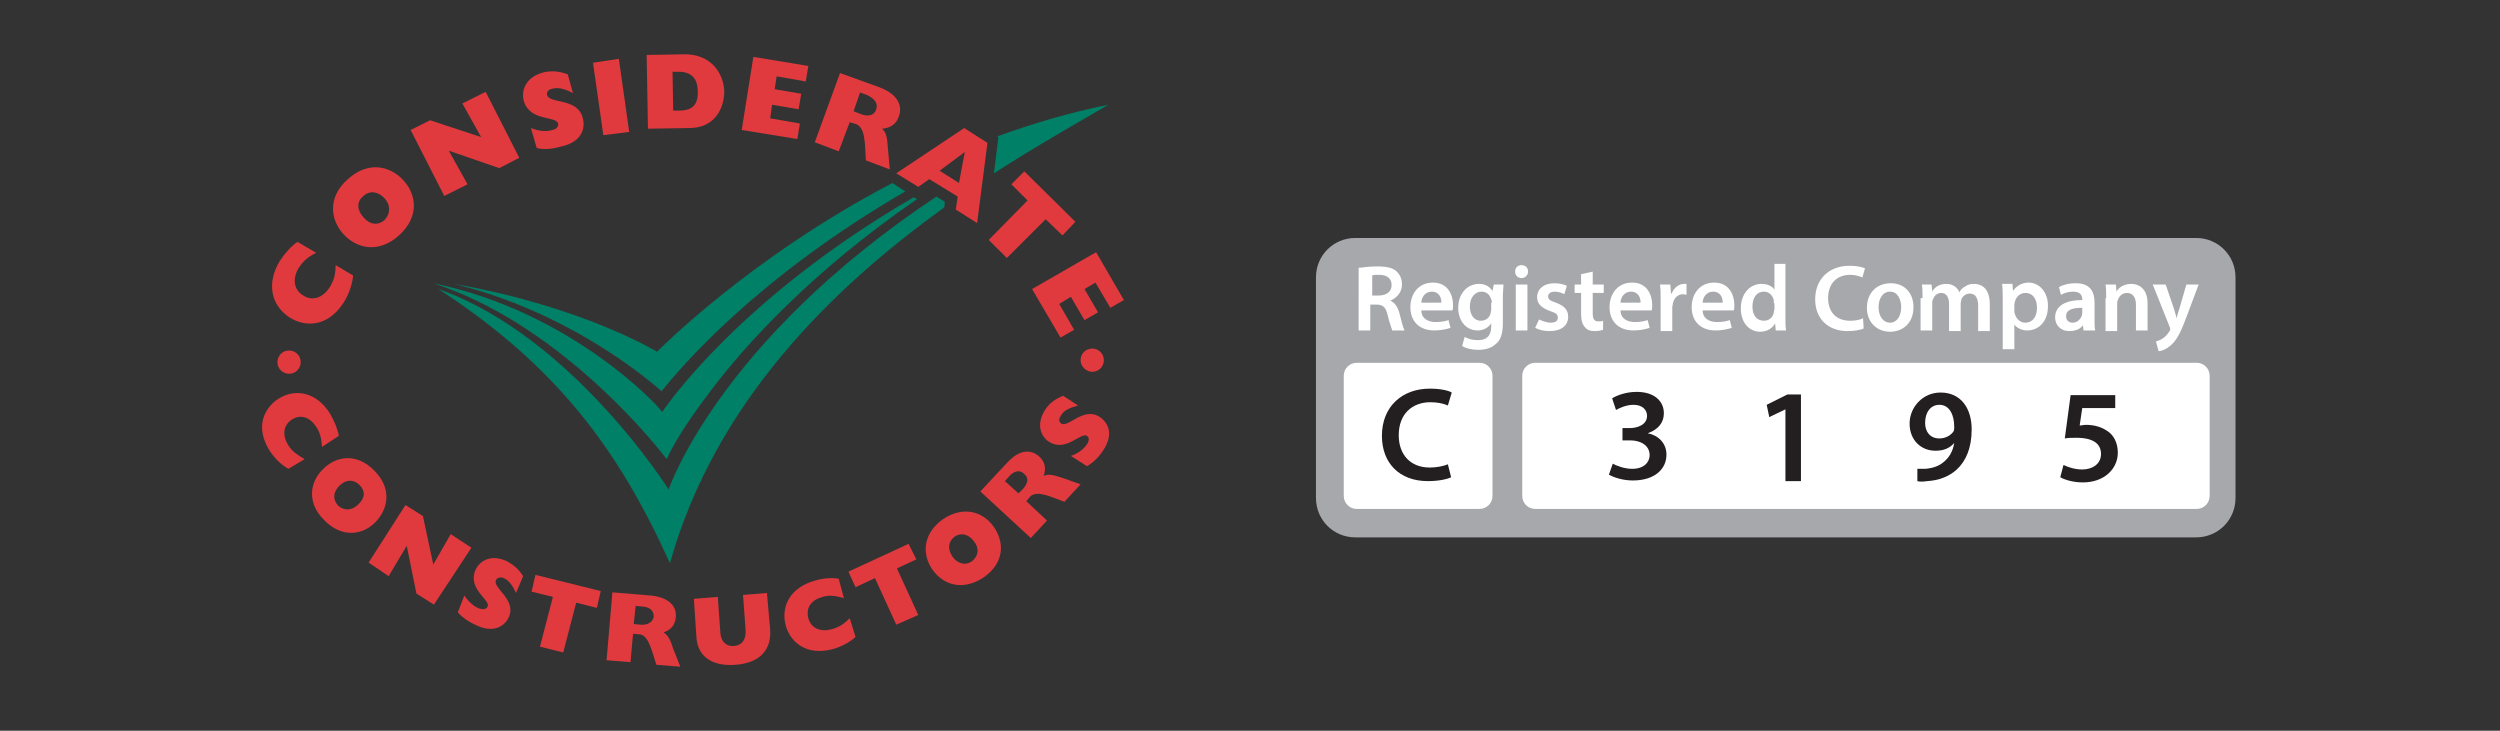 <svg xmlns="http://www.w3.org/2000/svg" xmlns:xlink="http://www.w3.org/1999/xlink" id="Layer_1" x="0px" y="0px" viewBox="0 0 386.6 113" style="enable-background:new 0 0 386.6 113;" xml:space="preserve"><rect x="0" y="0" width="386.6" height="113" fill="#333333" stroke="none"/><style type="text/css">	.st0{clip-path:url(#SVGID_00000130626174655126519550000006664054368569767566_);fill:#E03A3E;}	.st1{clip-path:url(#SVGID_00000098914917273919588930000010099567671009399705_);fill:#E03A3E;}	.st2{clip-path:url(#SVGID_00000063602234127146208410000001318489752359237034_);fill:#E03A3E;}	.st3{clip-path:url(#SVGID_00000137093176394733922320000007787421792241780107_);fill:#E03A3E;}	.st4{clip-path:url(#SVGID_00000051351817461607413790000011997388986811449233_);fill:#E03A3E;}	.st5{clip-path:url(#SVGID_00000141436194894554556160000008750676870186665109_);fill:#E03A3E;}	.st6{clip-path:url(#SVGID_00000118367055968549010510000003316849028039861948_);fill:#E03A3E;}	.st7{clip-path:url(#SVGID_00000124150037657884125190000004493469516042706081_);fill:#008066;}	.st8{clip-path:url(#SVGID_00000007391661407911701170000015212556879051628687_);fill:#008066;}	.st9{clip-path:url(#SVGID_00000100340926554141965650000011871741027183240075_);fill:#008066;}	.st10{clip-path:url(#SVGID_00000136376351244891252460000008143678799910777517_);fill:#008066;}	.st11{clip-path:url(#SVGID_00000117666626552976197370000008524071887145243051_);fill:#E03A3E;}	.st12{clip-path:url(#SVGID_00000127031945356648461060000008724981179819203250_);fill:#E03A3E;}	.st13{clip-path:url(#SVGID_00000063603280432760581450000003192967011533274545_);fill:#E03A3E;}	.st14{clip-path:url(#SVGID_00000023280429322002784780000007018140363247369633_);fill:#E03A3E;}	.st15{clip-path:url(#SVGID_00000021813167088463661530000012006227367797841555_);fill:#E03A3E;}	.st16{clip-path:url(#SVGID_00000000203000496157810120000004167639261382973613_);fill:#E03A3E;}	.st17{clip-path:url(#SVGID_00000083796645603463478130000002464950343236294556_);fill:#E03A3E;}	.st18{clip-path:url(#SVGID_00000095303476877113914800000013202344752616050821_);fill:#E03A3E;}	.st19{clip-path:url(#SVGID_00000088098625112580418730000003749610174151552932_);fill:#E03A3E;}	.st20{clip-path:url(#SVGID_00000031179259137301623050000014258122064363951532_);fill:#E03A3E;}	.st21{clip-path:url(#SVGID_00000064353712331967199070000012865215826167969213_);fill:#E03A3E;}	.st22{clip-path:url(#SVGID_00000013170563036282655990000014533876544059003309_);fill:#E03A3E;}	.st23{clip-path:url(#SVGID_00000127008306638037420920000011087769885041772477_);fill:#E03A3E;}	.st24{clip-path:url(#SVGID_00000040569342613574705760000011116485318750006956_);fill:#E03A3E;}	.st25{clip-path:url(#SVGID_00000054954294439230117100000003720874065563841716_);fill:#E03A3E;}	.st26{clip-path:url(#SVGID_00000077286902430888882450000005387638548580433035_);fill:#E03A3E;}	.st27{clip-path:url(#SVGID_00000064352474412929781930000000731348659093789618_);fill:#E03A3E;}	.st28{clip-path:url(#SVGID_00000062172278389906782310000014920115135493728433_);fill:#E03A3E;}			.st29{clip-path:url(#SVGID_00000140015673466003493880000003654310613357041071_);fill-rule:evenodd;clip-rule:evenodd;fill:#A6A8AB;}			.st30{clip-path:url(#SVGID_00000140015673466003493880000003654310613357041071_);fill-rule:evenodd;clip-rule:evenodd;fill:#FFFFFF;}	.st31{fill:#231F20;}	.st32{fill:#FFFFFF;}</style><g>	<g>		<defs>			<rect id="SVGID_1_" x="40.6" y="8.4" width="133.2" height="94.8"></rect>		</defs>		<clipPath id="SVGID_00000089534799816074119710000006203505360990196893_">			<use xlink:href="#SVGID_1_" style="overflow:visible;"></use>		</clipPath>		<path style="clip-path:url(#SVGID_00000089534799816074119710000006203505360990196893_);fill:#E03A3E;" d="M51.9,41   c0,1.5-0.3,2.4-0.9,3.4c-1.1,1.7-2.7,2.2-4.1,1.3c-1.5-0.9-1.7-2.6-0.7-4.3c0.7-1,1.4-1.7,2.7-2.3L46,37.4c-1,0.7-1.9,1.7-2.7,2.9   c-2.2,3.6-1.3,7,1.5,8.8c2.2,1.4,5.8,1.7,8.4-2.4c0.8-1.3,1.3-2.8,1.4-4.1L51.9,41z"></path>	</g>	<g>		<defs>			<rect id="SVGID_00000028306796242363806000000009446378311657960624_" x="40.6" y="8.4" width="133.2" height="94.8"></rect>		</defs>		<clipPath id="SVGID_00000067954564942836164810000009286097023663716495_">			<use xlink:href="#SVGID_00000028306796242363806000000009446378311657960624_" style="overflow:visible;"></use>		</clipPath>		<path style="clip-path:url(#SVGID_00000067954564942836164810000009286097023663716495_);fill:#E03A3E;" d="M62.4,27.9   c-2-2.2-5.4-3.1-8.6-0.2c-3.2,2.8-2.7,6.3-0.7,8.5c2.1,2.3,5.5,3,8.6,0.2C64.9,33.5,64.4,30.1,62.4,27.9 M59.5,34   c-1,0.9-2.3,0.8-3.3-0.4c-1-1.1-1.1-2.4,0-3.3c1-0.9,2.3-0.7,3.3,0.4C60.4,31.7,60.4,33,59.5,34"></path>	</g>	<g>		<defs>			<rect id="SVGID_00000005244754026933124170000012319870114865454235_" x="40.6" y="8.4" width="133.2" height="94.8"></rect>		</defs>		<clipPath id="SVGID_00000013195386367608783930000007395951893892847791_">			<use xlink:href="#SVGID_00000005244754026933124170000012319870114865454235_" style="overflow:visible;"></use>		</clipPath>		<polygon style="clip-path:url(#SVGID_00000013195386367608783930000007395951893892847791_);fill:#E03A3E;" points="68.7,30.3    72.3,28.5 69.4,23.3 77.2,26 80.3,24.4 75.1,14.2 71.5,16 74.4,21.2 66.5,18.6 63.5,20.1   "></polygon>	</g>	<g>		<defs>			<rect id="SVGID_00000074404356239817689350000008419280173844180923_" x="40.6" y="8.4" width="133.2" height="94.8"></rect>		</defs>		<clipPath id="SVGID_00000168091643433117812420000012035766613572510876_">			<use xlink:href="#SVGID_00000074404356239817689350000008419280173844180923_" style="overflow:visible;"></use>		</clipPath>		<path style="clip-path:url(#SVGID_00000168091643433117812420000012035766613572510876_);fill:#E03A3E;" d="M83,22.9   c1.3,0.3,2.6,0.1,4-0.3c2.9-0.7,3.6-2.7,3.1-4.4c-0.8-3.1-5.1-2.1-5.5-3.5c-0.1-0.5,0.2-0.9,0.9-1c0.8-0.2,1.8,0,3.1,0.7l-0.8-2.9   c-1.3-0.5-2.5-0.6-3.8-0.3c-2.9,0.8-3.4,3-3,4.4c0.9,3.2,5,2.3,5.3,3.5c0.1,0.4-0.2,0.9-0.9,1c-0.9,0.3-2,0.2-3.3-0.3L83,22.9z"></path>	</g>	<g>		<defs>			<rect id="SVGID_00000012452876336733099800000016285441247819710655_" x="40.6" y="8.4" width="133.2" height="94.8"></rect>		</defs>		<clipPath id="SVGID_00000110467676807062956070000010187338332327892098_">			<use xlink:href="#SVGID_00000012452876336733099800000016285441247819710655_" style="overflow:visible;"></use>		</clipPath>		<polygon style="clip-path:url(#SVGID_00000110467676807062956070000010187338332327892098_);fill:#E03A3E;" points="93.3,20.9    97.3,20.4 95.7,9.1 91.7,9.7   "></polygon>	</g>	<g>		<defs>			<rect id="SVGID_00000095333903121171643280000010297065393815357061_" x="40.6" y="8.4" width="133.2" height="94.8"></rect>		</defs>		<clipPath id="SVGID_00000138575551932512538650000007943770715490859905_">			<use xlink:href="#SVGID_00000095333903121171643280000010297065393815357061_" style="overflow:visible;"></use>		</clipPath>		<path style="clip-path:url(#SVGID_00000138575551932512538650000007943770715490859905_);fill:#E03A3E;" d="M105.7,8.4L100,8.5   l0.2,11.4l6.4-0.1c3.9,0,5.4-3,5.4-5.7C111.9,11.5,110.1,8.3,105.7,8.4 M105.1,17.1h-1l-0.1-6h1c2.2,0,2.9,1.4,2.9,3   C108,16.1,107.1,17.1,105.1,17.1"></path>	</g>	<g>		<defs>			<rect id="SVGID_00000030456878562752110070000015814997068964282804_" x="40.6" y="8.4" width="133.2" height="94.8"></rect>		</defs>		<clipPath id="SVGID_00000097501294213794285760000016837386434938261926_">			<use xlink:href="#SVGID_00000030456878562752110070000015814997068964282804_" style="overflow:visible;"></use>		</clipPath>		<polygon style="clip-path:url(#SVGID_00000097501294213794285760000016837386434938261926_);fill:#E03A3E;" points="114.7,20.1    123.3,21.5 123.7,19.1 119.1,18.3 119.4,16.2 123.5,16.9 123.9,14.5 119.8,13.8 120.1,11.8 124.6,12.6 125,10.2 116.5,8.8   "></polygon>	</g>	<g>		<defs>			<rect id="SVGID_00000080929062683978307380000012819283038166028184_" x="40.6" y="8.4" width="133.2" height="94.8"></rect>		</defs>		<clipPath id="SVGID_00000015323336521435196080000006875776193317882775_">			<use xlink:href="#SVGID_00000080929062683978307380000012819283038166028184_" style="overflow:visible;"></use>		</clipPath>		<path style="clip-path:url(#SVGID_00000015323336521435196080000006875776193317882775_);fill:#008066;" d="M103.1,71   c0.8-1.8,2.7-5.2,6.9-10.7c5.3-7,15.5-18.3,31.8-29.5l-0.5-0.3c-26.9,15.6-38.2,32.3-38.4,32.5l-0.5,0.7l-0.6-0.7   c-0.1-0.2-13.4-14.8-34.8-19.2C85.5,49.8,99.8,66.7,103.1,71"></path>	</g>	<g>		<defs>			<rect id="SVGID_00000137825264138504058730000013289416046703143611_" x="40.6" y="8.4" width="133.2" height="94.8"></rect>		</defs>		<clipPath id="SVGID_00000044145126440551293490000017385199408059207614_">			<use xlink:href="#SVGID_00000137825264138504058730000013289416046703143611_" style="overflow:visible;"></use>		</clipPath>		<path style="clip-path:url(#SVGID_00000044145126440551293490000017385199408059207614_);fill:#008066;" d="M103.4,75.7   c0,0-14.9-23.7-35.6-31c18.3,11.9,27.9,24.9,35.8,42.4c7-25,25.3-42.7,42.4-55c0.1-0.4,0.1-0.8,0.1-0.9c-0.1-0.1-0.7-0.4-1.3-0.8   C111,52.9,103.4,75.7,103.4,75.7"></path>	</g>	<g>		<defs>			<rect id="SVGID_00000042717591976657226240000011484744560377727677_" x="40.6" y="8.4" width="133.2" height="94.8"></rect>		</defs>		<clipPath id="SVGID_00000083793415869311643160000003316647902639237272_">			<use xlink:href="#SVGID_00000042717591976657226240000011484744560377727677_" style="overflow:visible;"></use>		</clipPath>		<path style="clip-path:url(#SVGID_00000083793415869311643160000003316647902639237272_);fill:#008066;" d="M140,29.6l-2-1.3   c-22.2,11.6-36.4,26.1-36.4,26.1s-11.4-7-31.4-10.5C87,48,98.9,57.5,102.3,60.5C105.2,56.9,116.9,43,140,29.6"></path>	</g>	<g>		<defs>			<rect id="SVGID_00000164515219835374178230000005466121718857109634_" x="40.6" y="8.4" width="133.2" height="94.8"></rect>		</defs>		<clipPath id="SVGID_00000135661837298753419610000010112523690172352171_">			<use xlink:href="#SVGID_00000164515219835374178230000005466121718857109634_" style="overflow:visible;"></use>		</clipPath>		<path style="clip-path:url(#SVGID_00000135661837298753419610000010112523690172352171_);fill:#008066;" d="M171.4,16.2   c-6,1.2-11.7,2.9-17.2,4.9l0.2,0.1l-0.7,5.6C160.4,22.5,166.6,19,171.4,16.2"></path>	</g>	<g>		<defs>			<rect id="SVGID_00000013912544358413586060000008699012553821358234_" x="40.6" y="8.4" width="133.2" height="94.8"></rect>		</defs>		<clipPath id="SVGID_00000031170206320344776360000004234679176521961150_">			<use xlink:href="#SVGID_00000013912544358413586060000008699012553821358234_" style="overflow:visible;"></use>		</clipPath>		<path style="clip-path:url(#SVGID_00000031170206320344776360000004234679176521961150_);fill:#E03A3E;" d="M149.1,19.8l-10.5,7   l3.4,2.1l1.7-1.2l4.4,2.7l-0.3,2l3.3,2.1l1.6-12.4L149.1,19.8z M148.3,28.3l-3-1.9l3.9-2.9L148.3,28.3z"></path>	</g>	<g>		<defs>			<rect id="SVGID_00000062895088435692923530000002675927487816343187_" x="40.6" y="8.4" width="133.2" height="94.8"></rect>		</defs>		<clipPath id="SVGID_00000111180724723515474510000006907188020524945853_">			<use xlink:href="#SVGID_00000062895088435692923530000002675927487816343187_" style="overflow:visible;"></use>		</clipPath>		<polygon style="clip-path:url(#SVGID_00000111180724723515474510000006907188020524945853_);fill:#E03A3E;" points="158.9,31    152.9,37.1 155.7,39.9 161.7,33.9 164.3,36.4 166.3,34.3 158.4,26.5 156.4,28.5   "></polygon>	</g>	<g>		<defs>			<rect id="SVGID_00000050644626961491037370000002978908703111754651_" x="40.6" y="8.4" width="133.2" height="94.8"></rect>		</defs>		<clipPath id="SVGID_00000023979592221761170180000003087606030576356017_">			<use xlink:href="#SVGID_00000050644626961491037370000002978908703111754651_" style="overflow:visible;"></use>		</clipPath>		<polygon style="clip-path:url(#SVGID_00000023979592221761170180000003087606030576356017_);fill:#E03A3E;" points="159.6,44.7    164,52.2 166.1,51 163.8,47 165.6,45.9 167.7,49.5 169.8,48.3 167.7,44.7 169.4,43.7 171.7,47.6 173.8,46.4 169.5,39   "></polygon>	</g>	<g>		<defs>			<rect id="SVGID_00000036228649957020811160000007207336471856799882_" x="40.6" y="8.4" width="133.2" height="94.8"></rect>		</defs>		<clipPath id="SVGID_00000124144637080525486470000001287748645369569462_">			<use xlink:href="#SVGID_00000036228649957020811160000007207336471856799882_" style="overflow:visible;"></use>		</clipPath>		<path style="clip-path:url(#SVGID_00000124144637080525486470000001287748645369569462_);fill:#E03A3E;" d="M47.1,71   c-1.2-0.7-1.9-1.2-2.5-2.1c-1-1.6-0.8-3.1,0.5-4c1.4-0.9,2.8-0.4,3.8,1.1c0.6,0.9,0.8,1.8,0.9,3.1l2.6-1.7   c-0.2-1.1-0.7-2.3-1.4-3.5c-2.1-3.3-5.4-3.9-8-2.2c-2,1.3-3.7,4.2-1.3,8c0.8,1.2,1.8,2.2,2.9,2.8L47.1,71z"></path>	</g>	<g>		<defs>			<rect id="SVGID_00000110473174059789988970000006136126862253011344_" x="40.6" y="8.4" width="133.2" height="94.8"></rect>		</defs>		<clipPath id="SVGID_00000158015517071594155300000008021630565100262282_">			<use xlink:href="#SVGID_00000110473174059789988970000006136126862253011344_" style="overflow:visible;"></use>		</clipPath>		<path style="clip-path:url(#SVGID_00000158015517071594155300000008021630565100262282_);fill:#E03A3E;" d="M57.9,72.8   C55.2,70,52,70.5,50,72.5c-2.1,2-2.6,5.2,0.1,7.9c2.8,2.9,6,2.3,7.9,0.4C60,78.8,60.7,75.6,57.9,72.8 M55.4,78c-1,1-2.2,1-3.1,0.2   c-0.9-1-0.8-2.1,0.2-3.1s2.2-1,3.1-0.1C56.5,75.9,56.5,77,55.4,78"></path>	</g>	<g>		<defs>			<rect id="SVGID_00000040574737893833850620000005658814460662800039_" x="40.6" y="8.4" width="133.2" height="94.8"></rect>		</defs>		<clipPath id="SVGID_00000046315225303908451320000011924712881647237045_">			<use xlink:href="#SVGID_00000040574737893833850620000005658814460662800039_" style="overflow:visible;"></use>		</clipPath>		<polygon style="clip-path:url(#SVGID_00000046315225303908451320000011924712881647237045_);fill:#E03A3E;" points="57,87    60.1,89.1 62.9,84.4 64.4,91.8 67.1,93.5 72.9,84.7 69.7,82.6 67,87.3 65.4,79.8 62.7,78.1   "></polygon>	</g>	<g>		<defs>			<rect id="SVGID_00000067197589554185557980000001857242999498821307_" x="40.6" y="8.4" width="133.2" height="94.8"></rect>		</defs>		<clipPath id="SVGID_00000027568954599275560190000015890000947094470324_">			<use xlink:href="#SVGID_00000067197589554185557980000001857242999498821307_" style="overflow:visible;"></use>		</clipPath>		<path style="clip-path:url(#SVGID_00000027568954599275560190000015890000947094470324_);fill:#E03A3E;" d="M70.8,94.7   c0.8,0.9,1.9,1.6,3.1,2.1c2.5,1.1,4.2,0,4.8-1.4c1.2-2.7-2.6-4.5-2-5.7c0.2-0.4,0.7-0.5,1.2-0.3c0.7,0.3,1.3,1,1.9,2.3l1.1-2.6   c-0.7-1.1-1.5-1.8-2.7-2.4c-2.6-1.1-4.2,0.3-4.7,1.5c-1.2,2.9,2.4,4.6,1.9,5.6c-0.2,0.4-0.6,0.5-1.3,0.3c-0.8-0.3-1.6-1-2.3-2   L70.8,94.7z"></path>	</g>	<g>		<defs>			<rect id="SVGID_00000112619951798314774350000004180343908041353898_" x="40.6" y="8.4" width="133.2" height="94.8"></rect>		</defs>		<clipPath id="SVGID_00000127031099275015107250000008414911767192945806_">			<use xlink:href="#SVGID_00000112619951798314774350000004180343908041353898_" style="overflow:visible;"></use>		</clipPath>		<polygon style="clip-path:url(#SVGID_00000127031099275015107250000008414911767192945806_);fill:#E03A3E;" points="85.5,92.3    83.5,100 87.1,100.9 89.1,93.2 92.3,94 92.9,91.4 82.8,88.9 82.2,91.5   "></polygon>	</g>	<g>		<defs>			<rect id="SVGID_00000165207006267733213320000002540356626614707341_" x="40.6" y="8.4" width="133.2" height="94.8"></rect>		</defs>		<clipPath id="SVGID_00000150812513492771398550000013427114169869637302_">			<use xlink:href="#SVGID_00000165207006267733213320000002540356626614707341_" style="overflow:visible;"></use>		</clipPath>		<path style="clip-path:url(#SVGID_00000150812513492771398550000013427114169869637302_);fill:#E03A3E;" d="M104.1,100.3   c-0.4-1.3-0.8-2.1-1.5-2.5c1.2-0.4,1.8-1.2,1.9-2.3c0.2-1.7-1-3.1-3.8-3.4l-6-0.5l-0.9,10.5l3.7,0.3l0.4-4.4l1,0.1   c1,0.1,1.5,1.2,2.1,3.1l0.5,1.6l3.7,0.3L104.1,100.3z M99,96.6l-1-0.1l0.3-2.8l1.1,0.1c1.1,0.1,1.7,0.6,1.7,1.6   C100.9,96.2,100.2,96.7,99,96.6"></path>	</g>	<g>		<defs>			<rect id="SVGID_00000168820837026058823240000006216324722549885375_" x="40.6" y="8.4" width="133.2" height="94.8"></rect>		</defs>		<clipPath id="SVGID_00000174595620624403218300000009922288746113265571_">			<use xlink:href="#SVGID_00000168820837026058823240000006216324722549885375_" style="overflow:visible;"></use>		</clipPath>		<path style="clip-path:url(#SVGID_00000174595620624403218300000009922288746113265571_);fill:#E03A3E;" d="M118.6,91.7l-3.7,0.3   l0.4,5.4c0.1,1.7-0.7,2.4-1.8,2.5c-1.1,0.1-2-0.6-2.1-2l-0.4-5.6l-3.7,0.3l0.4,6c0.2,2.9,2.4,4.5,6.1,4.2c3.7-0.3,5.5-2.3,5.3-5.4   L118.6,91.7z"></path>	</g>	<g>		<defs>			<rect id="SVGID_00000181770945831578174170000009339072742592808355_" x="40.6" y="8.4" width="133.2" height="94.8"></rect>		</defs>		<clipPath id="SVGID_00000015352188387852579350000002335043563958353063_">			<use xlink:href="#SVGID_00000181770945831578174170000009339072742592808355_" style="overflow:visible;"></use>		</clipPath>		<path style="clip-path:url(#SVGID_00000015352188387852579350000002335043563958353063_);fill:#E03A3E;" d="M131.4,95.6   c-1,1-1.7,1.4-2.8,1.7c-1.8,0.5-3.2-0.2-3.6-1.7c-0.4-1.6,0.4-2.8,2.2-3.3c1-0.3,2-0.2,3.3,0.2l-0.8-3c-1.1-0.2-2.4-0.1-3.7,0.3   c-3.7,1-5.3,3.9-4.5,6.9c0.6,2.3,2.9,4.8,7.2,3.7c1.4-0.4,2.6-1,3.6-1.9L131.4,95.6z"></path>	</g>	<g>		<defs>			<rect id="SVGID_00000049202587630305307990000002818910677885911944_" x="40.6" y="8.4" width="133.2" height="94.8"></rect>		</defs>		<clipPath id="SVGID_00000047753617928258783460000005635772042661502378_">			<use xlink:href="#SVGID_00000049202587630305307990000002818910677885911944_" style="overflow:visible;"></use>		</clipPath>		<polygon style="clip-path:url(#SVGID_00000047753617928258783460000005635772042661502378_);fill:#E03A3E;" points="135.3,89.4    138.6,96.6 142,95.1 138.7,87.9 141.7,86.5 140.5,84.1 131.2,88.4 132.3,90.8   "></polygon>	</g>	<g>		<defs>			<rect id="SVGID_00000176725488267153193770000003123707948985560221_" x="40.6" y="8.4" width="133.2" height="94.8"></rect>		</defs>		<clipPath id="SVGID_00000163031248620191514370000011072445822421815715_">			<use xlink:href="#SVGID_00000176725488267153193770000003123707948985560221_" style="overflow:visible;"></use>		</clipPath>		<path style="clip-path:url(#SVGID_00000163031248620191514370000011072445822421815715_);fill:#E03A3E;" d="M153.7,81.5   c-1.6-2.3-4.6-3.4-7.9-1.2c-3.2,2.3-3.2,5.5-1.6,7.8c1.7,2.4,4.7,3.3,7.9,1.2C155.4,87,155.3,83.8,153.7,81.5 M150.3,86.8   c-1,0.7-2.2,0.4-3-0.7c-0.8-1.2-0.7-2.3,0.3-3.1c1-0.7,2.2-0.4,3,0.7C151.5,84.8,151.3,86,150.3,86.8"></path>	</g>	<g>		<defs>			<rect id="SVGID_00000051346531129560991720000011368935151173291406_" x="40.6" y="8.4" width="133.2" height="94.8"></rect>		</defs>		<clipPath id="SVGID_00000057145385260999464300000005092686090405884318_">			<use xlink:href="#SVGID_00000051346531129560991720000011368935151173291406_" style="overflow:visible;"></use>		</clipPath>		<path style="clip-path:url(#SVGID_00000057145385260999464300000005092686090405884318_);fill:#E03A3E;" d="M164.3,73.9   c-1.3-0.4-2.1-0.7-2.9-0.3c0.4-1.2,0.2-2.2-0.7-3c-1.2-1.1-3-1.2-5,1l-4.1,4.4l7.8,7.2l2.5-2.7l-3.2-3l0.6-0.7   c0.7-0.7,1.9-0.5,3.7,0.2l1.6,0.6l2.5-2.7L164.3,73.9z M158.2,75.6l-0.7,0.7l-2.1-1.9l0.7-0.8c0.8-0.8,1.6-1,2.3-0.3   C159.1,73.9,159,74.7,158.2,75.6"></path>	</g>	<g>		<defs>			<rect id="SVGID_00000164472041084124205180000015805321396617575604_" x="40.6" y="8.4" width="133.2" height="94.8"></rect>		</defs>		<clipPath id="SVGID_00000002377558818278405970000012985846704609462154_">			<use xlink:href="#SVGID_00000164472041084124205180000015805321396617575604_" style="overflow:visible;"></use>		</clipPath>		<path style="clip-path:url(#SVGID_00000002377558818278405970000012985846704609462154_);fill:#E03A3E;" d="M168.1,72.1   c1-0.6,1.9-1.5,2.6-2.6c1.5-2.4,0.7-4.1-0.6-5c-2.5-1.7-4.9,1.7-6,1c-0.4-0.3-0.4-0.7,0-1.3c0.4-0.7,1.2-1.1,2.6-1.5l-2.3-1.5   c-1.2,0.5-2.1,1.1-2.8,2.2c-1.5,2.4-0.5,4.2,0.6,4.9c2.6,1.7,4.9-1.5,5.9-0.9c0.3,0.2,0.4,0.7,0,1.3c-0.5,0.7-1.3,1.4-2.5,1.8   L168.1,72.1z"></path>	</g>	<g>		<defs>			<rect id="SVGID_00000106862013158777506160000017754028982537819824_" x="40.6" y="8.4" width="133.2" height="94.8"></rect>		</defs>		<clipPath id="SVGID_00000000915933301158849130000002388298855561983395_">			<use xlink:href="#SVGID_00000106862013158777506160000017754028982537819824_" style="overflow:visible;"></use>		</clipPath>		<path style="clip-path:url(#SVGID_00000000915933301158849130000002388298855561983395_);fill:#E03A3E;" d="M42.9,56   c0-1,0.8-1.8,1.8-1.8s1.8,0.8,1.8,1.8s-0.8,1.8-1.8,1.8S42.9,57,42.9,56"></path>	</g>	<g>		<defs>			<rect id="SVGID_00000062167342859571800530000000852835196781063588_" x="40.6" y="8.4" width="133.2" height="94.8"></rect>		</defs>		<clipPath id="SVGID_00000149365534053418794590000016582601536575002531_">			<use xlink:href="#SVGID_00000062167342859571800530000000852835196781063588_" style="overflow:visible;"></use>		</clipPath>		<path style="clip-path:url(#SVGID_00000149365534053418794590000016582601536575002531_);fill:#E03A3E;" d="M167.1,55.7   c0-1,0.8-1.8,1.8-1.8s1.8,0.8,1.8,1.8s-0.8,1.8-1.8,1.8C168,57.5,167.1,56.7,167.1,55.7"></path>	</g>	<g>		<defs>			<rect id="SVGID_00000032639459632477260040000005334221034275858596_" x="40.6" y="8.4" width="133.2" height="94.8"></rect>		</defs>		<clipPath id="SVGID_00000170960522794063049060000012128193634743583666_">			<use xlink:href="#SVGID_00000032639459632477260040000005334221034275858596_" style="overflow:visible;"></use>		</clipPath>		<path style="clip-path:url(#SVGID_00000170960522794063049060000012128193634743583666_);fill:#E03A3E;" d="M136,13.5l-6.1-2.2   L126,22l3.7,1.4l1.7-4.5l1,0.3c1,0.4,1.3,1.7,1.4,3.8l0.1,1.8l3.7,1.4l-0.3-3.3c-0.1-1.5-0.2-2.4-0.9-3c1.3-0.1,2.2-0.7,2.6-1.9   C139.6,16.4,138.9,14.6,136,13.5 M135.5,16.9c-0.3,1-1.3,1.2-2.5,0.7l-1-0.4l1-2.9l1.1,0.4C135.3,15.3,135.8,16,135.5,16.9"></path>	</g></g><g>	<g>		<defs>			<rect id="SVGID_00000030455371428466330190000012813510439073282975_" x="203.5" y="-71.1" width="142.2" height="154.2"></rect>		</defs>		<clipPath id="SVGID_00000036210010500629669060000007321409969889666481_">			<use xlink:href="#SVGID_00000030455371428466330190000012813510439073282975_" style="overflow:visible;"></use>		</clipPath>					<path style="clip-path:url(#SVGID_00000036210010500629669060000007321409969889666481_);fill-rule:evenodd;clip-rule:evenodd;fill:#A6A8AB;" d="   M274.6,36.8h65c3.4,0,6.1,2.7,6.1,6.1V77c0,3.4-2.7,6.1-6.1,6.1h-130c-3.4,0-6.1-2.7-6.1-6.1v-1.6V42.9c0-3.4,2.7-6.1,6.1-6.1   H274.6z"></path>					<path style="clip-path:url(#SVGID_00000036210010500629669060000007321409969889666481_);fill-rule:evenodd;clip-rule:evenodd;fill:#FFFFFF;" d="   M217.4,56.1h11.4c1.1,0,2,0.9,2,2v18.6c0,1.1-0.9,2-2,2h-19c-1.1,0-2-0.9-2-2V58.1c0-1.1,0.9-2,2-2H217.4z"></path>					<path style="clip-path:url(#SVGID_00000036210010500629669060000007321409969889666481_);fill-rule:evenodd;clip-rule:evenodd;fill:#FFFFFF;" d="   M245.1,56.1h94.6c1.1,0,2,0.9,2,2v18.6c0,1.1-0.9,2-2,2H237.4c-1.1,0-2-0.9-2-2V58.1c0-1.1,0.9-2,2-2H245.1z"></path>	</g>	<g>		<g>			<path class="st31" d="M224.4,73.8c-0.6,0.3-1.9,0.6-3.6,0.6c-4.4,0-7.1-2.8-7.1-7c0-4.6,3.2-7.3,7.4-7.3c1.7,0,2.9,0.3,3.4,0.6    l-0.6,2c-0.7-0.3-1.6-0.5-2.7-0.5c-2.8,0-4.9,1.8-4.9,5.1c0,3,1.8,5,4.8,5c1,0,2.1-0.2,2.8-0.5L224.4,73.8z"></path>		</g>		<g>			<path class="st31" d="M249.4,71.7c0.5,0.3,1.8,0.8,3,0.8c1.9,0,2.7-1.1,2.7-2.1c0-1.6-1.5-2.3-3-2.3h-1.2v-1.9h1.1    c1.2,0,2.7-0.5,2.7-1.9c0-0.9-0.7-1.7-2.1-1.7c-1.1,0-2.2,0.5-2.7,0.8l-0.6-1.8c0.8-0.5,2.2-1,3.8-1c2.8,0,4.2,1.5,4.2,3.3    c0,1.4-0.8,2.5-2.5,3.1v0c1.6,0.3,2.9,1.5,2.9,3.3c0,2.3-1.9,4-5.2,4c-1.6,0-3-0.5-3.7-0.9L249.4,71.7z"></path>			<path class="st31" d="M276.1,63.3L276.1,63.3l-2.5,1.2l-0.4-1.9l3.2-1.6h2.1v13.4h-2.4V63.3z"></path>			<path class="st31" d="M296.4,72.5c0.4,0,0.8,0,1.4,0c1-0.1,2-0.4,2.7-1c0.9-0.7,1.5-1.7,1.7-3l0,0c-0.7,0.8-1.6,1.2-2.9,1.2    c-2.3,0-4-1.7-4-4.2c0-2.5,2-4.8,4.8-4.8c3.1,0,4.8,2.4,4.8,5.7c0,2.9-0.9,4.9-2.3,6.2c-1.2,1.1-2.8,1.7-4.6,1.8    c-0.6,0.1-1.2,0.1-1.5,0V72.5z M297.7,65.4c0,1.4,0.8,2.4,2.2,2.4c1,0,1.8-0.5,2.2-1.1c0.1-0.2,0.1-0.4,0.1-0.7    c0-1.8-0.7-3.4-2.3-3.4C298.6,62.6,297.7,63.7,297.7,65.4z"></path>			<path class="st31" d="M327.1,63.1h-5.1l-0.4,2.7c0.3,0,0.6-0.1,1-0.1c1.2,0,2.3,0.3,3.2,0.9c1,0.6,1.7,1.8,1.7,3.4    c0,2.5-2.1,4.6-5.4,4.6c-1.5,0-2.8-0.4-3.5-0.8l0.5-1.9c0.6,0.3,1.7,0.7,2.9,0.7c1.5,0,2.9-0.8,2.9-2.4c0-1.5-1.1-2.5-3.8-2.5    c-0.7,0-1.3,0-1.8,0.1l0.9-6.7h6.9V63.1z"></path>		</g>	</g>	<g>		<path class="st32" d="M210.3,41.4c0.7-0.1,1.7-0.2,2.7-0.2c1.4,0,2.4,0.2,3,0.8c0.5,0.5,0.8,1.1,0.8,2c0,1.3-0.9,2.1-1.8,2.5v0   c0.7,0.3,1.1,0.9,1.4,1.9c0.3,1.2,0.6,2.4,0.8,2.7h-1.9c-0.1-0.3-0.4-1.1-0.7-2.3c-0.3-1.3-0.7-1.7-1.8-1.7h-0.9v4h-1.8V41.4z    M212.1,45.7h1.1c1.2,0,2-0.6,2-1.6c0-1.1-0.8-1.6-1.9-1.6c-0.6,0-0.9,0-1.1,0.1V45.7z"></path>		<path class="st32" d="M219.8,48c0,1.3,1.1,1.8,2.2,1.8c0.8,0,1.4-0.1,2-0.3l0.3,1.2c-0.6,0.2-1.5,0.4-2.5,0.4   c-2.3,0-3.7-1.4-3.7-3.6c0-2,1.2-3.8,3.5-3.8c2.3,0,3.1,1.9,3.1,3.5c0,0.3,0,0.6-0.1,0.8H219.8z M222.9,46.8   c0-0.7-0.3-1.7-1.5-1.7c-1.1,0-1.6,1-1.6,1.7H222.9z"></path>		<path class="st32" d="M232.5,44c0,0.5-0.1,1.1-0.1,2v4c0,1.5-0.3,2.6-1.1,3.2c-0.7,0.7-1.8,0.9-2.7,0.9c-0.9,0-1.9-0.2-2.5-0.6   l0.4-1.4c0.5,0.3,1.2,0.5,2.1,0.5c1.2,0,2-0.6,2-2.1V50h0c-0.4,0.6-1.1,1.1-2.1,1.1c-1.8,0-3-1.5-3-3.5c0-2.3,1.5-3.7,3.2-3.7   c1.1,0,1.7,0.5,2.1,1.1h0L231,44H232.5z M230.7,46.8c0-0.2,0-0.3-0.1-0.5c-0.2-0.7-0.7-1.2-1.5-1.2c-1,0-1.8,0.9-1.8,2.3   c0,1.2,0.6,2.2,1.7,2.2c0.7,0,1.3-0.4,1.5-1.1c0-0.2,0.1-0.4,0.1-0.6V46.8z"></path>		<path class="st32" d="M236.3,42c0,0.5-0.4,1-1,1c-0.6,0-1-0.4-1-1c0-0.6,0.4-1,1-1C235.9,41,236.3,41.4,236.3,42z M234.4,51.1V44   h1.8v7.1H234.4z"></path>		<path class="st32" d="M238,49.4c0.4,0.2,1.2,0.5,1.8,0.5c0.8,0,1.1-0.3,1.1-0.8c0-0.5-0.3-0.7-1.2-1c-1.4-0.5-2-1.2-2-2.1   c0-1.3,1-2.2,2.7-2.2c0.8,0,1.5,0.2,1.9,0.4l-0.4,1.3c-0.3-0.2-0.9-0.4-1.5-0.4c-0.6,0-1,0.3-1,0.7c0,0.5,0.3,0.7,1.2,1   c1.3,0.5,1.9,1.1,1.9,2.2c0,1.3-1,2.2-2.9,2.2c-0.9,0-1.6-0.2-2.2-0.5L238,49.4z"></path>		<path class="st32" d="M246.3,42v2h1.7v1.3h-1.7v3.1c0,0.9,0.2,1.3,0.9,1.3c0.3,0,0.5,0,0.7-0.1l0,1.4c-0.3,0.1-0.7,0.2-1.3,0.2   c-0.7,0-1.2-0.2-1.5-0.6c-0.4-0.4-0.6-1.1-0.6-2v-3.3h-1V44h1v-1.6L246.3,42z"></path>		<path class="st32" d="M250.6,48c0,1.3,1.1,1.8,2.2,1.8c0.8,0,1.4-0.1,2-0.3l0.3,1.2c-0.6,0.2-1.5,0.4-2.5,0.4   c-2.3,0-3.7-1.4-3.7-3.6c0-2,1.2-3.8,3.5-3.8c2.3,0,3.1,1.9,3.1,3.5c0,0.3,0,0.6-0.1,0.8H250.6z M253.7,46.8   c0-0.7-0.3-1.7-1.5-1.7c-1.1,0-1.6,1-1.6,1.7H253.7z"></path>		<path class="st32" d="M256.8,46.3c0-1,0-1.6-0.1-2.3h1.6l0.1,1.4h0.1c0.4-1,1.2-1.5,1.9-1.5c0.2,0,0.3,0,0.4,0v1.7   c-0.1,0-0.3-0.1-0.5-0.1c-0.9,0-1.4,0.6-1.6,1.4c0,0.2-0.1,0.4-0.1,0.6v3.7h-1.8V46.3z"></path>		<path class="st32" d="M263.3,48c0,1.3,1.1,1.8,2.2,1.8c0.8,0,1.4-0.1,2-0.3l0.3,1.2c-0.6,0.2-1.5,0.4-2.5,0.4   c-2.3,0-3.7-1.4-3.7-3.6c0-2,1.2-3.8,3.5-3.8c2.3,0,3.1,1.9,3.1,3.5c0,0.3,0,0.6-0.1,0.8H263.3z M266.4,46.8   c0-0.7-0.3-1.7-1.5-1.7c-1.1,0-1.6,1-1.6,1.7H266.4z"></path>		<path class="st32" d="M276.1,40.7v8.4c0,0.7,0,1.5,0.1,2h-1.6l-0.1-1.1h0c-0.4,0.8-1.3,1.3-2.3,1.3c-1.7,0-3-1.4-3-3.6   c0-2.4,1.5-3.8,3.2-3.8c1,0,1.7,0.4,2,0.9h0v-4H276.1z M274.3,46.9c0-0.1,0-0.3,0-0.5c-0.2-0.7-0.7-1.3-1.5-1.3   c-1.2,0-1.8,1-1.8,2.3c0,1.3,0.6,2.2,1.8,2.2c0.7,0,1.4-0.5,1.5-1.3c0-0.2,0.1-0.3,0.1-0.5V46.9z"></path>		<path class="st32" d="M288.2,50.8c-0.4,0.2-1.4,0.4-2.5,0.4c-3.1,0-5-2-5-4.9c0-3.2,2.2-5.2,5.3-5.2c1.2,0,2,0.2,2.4,0.4l-0.4,1.4   c-0.5-0.2-1.1-0.4-1.9-0.4c-2,0-3.4,1.3-3.4,3.6c0,2.2,1.3,3.5,3.4,3.5c0.7,0,1.5-0.1,2-0.4L288.2,50.8z"></path>	</g>	<g>		<path class="st32" d="M295.9,47.5c0,2.6-1.8,3.8-3.6,3.8c-2,0-3.6-1.4-3.6-3.7c0-2.3,1.5-3.8,3.7-3.8   C294.5,43.8,295.9,45.3,295.9,47.5z M290.5,47.5c0,1.4,0.7,2.4,1.8,2.4c1,0,1.7-1,1.7-2.4c0-1.1-0.5-2.4-1.7-2.4   C291,45.1,290.5,46.4,290.5,47.5z"></path>		<path class="st32" d="M297.3,46.1c0-0.8,0-1.5-0.1-2.1h1.5l0.1,1.1h0c0.3-0.6,1-1.2,2.2-1.2c0.9,0,1.7,0.5,2,1.3h0   c0.2-0.4,0.5-0.7,0.9-0.9c0.4-0.3,0.8-0.4,1.4-0.4c1.2,0,2.4,0.8,2.4,3.1v4.2h-1.8v-3.9c0-1.2-0.4-1.9-1.3-1.9   c-0.6,0-1.1,0.4-1.3,0.9c0,0.2-0.1,0.4-0.1,0.6v4.3h-1.8V47c0-1-0.4-1.7-1.2-1.7c-0.7,0-1.1,0.5-1.3,1c-0.1,0.2-0.1,0.4-0.1,0.6   v4.2h-1.8V46.1z"></path>		<path class="st32" d="M309.7,46.3c0-0.9,0-1.7-0.1-2.4h1.6l0.1,1.1h0c0.5-0.8,1.4-1.3,2.4-1.3c1.6,0,3,1.4,3,3.6   c0,2.6-1.6,3.8-3.2,3.8c-0.9,0-1.6-0.4-2-0.9h0V54h-1.8V46.3z M311.5,48.1c0,0.2,0,0.3,0.1,0.5c0.2,0.7,0.8,1.3,1.6,1.3   c1.1,0,1.8-0.9,1.8-2.3c0-1.3-0.6-2.3-1.8-2.3c-0.7,0-1.4,0.5-1.6,1.3c0,0.1-0.1,0.3-0.1,0.5V48.1z"></path>		<path class="st32" d="M322.2,51.1l-0.1-0.8h0c-0.4,0.6-1.2,0.9-2.1,0.9c-1.4,0-2.2-1-2.2-2.1c0-1.8,1.6-2.7,4.2-2.7v-0.1   c0-0.5-0.2-1.2-1.4-1.2c-0.7,0-1.4,0.2-1.9,0.5l-0.3-1.2c0.5-0.3,1.4-0.6,2.6-0.6c2.3,0,2.9,1.4,2.9,3v2.6c0,0.6,0,1.3,0.1,1.7   H322.2z M322,47.6c-1.3,0-2.5,0.2-2.5,1.3c0,0.7,0.5,1,1,1c0.7,0,1.2-0.5,1.4-1c0-0.1,0.1-0.3,0.1-0.4V47.6z"></path>		<path class="st32" d="M325.7,46.1c0-0.8,0-1.5-0.1-2.1h1.6l0.1,1.1h0c0.3-0.6,1.1-1.2,2.3-1.2c1.2,0,2.5,0.8,2.5,3v4.2h-1.8v-4   c0-1-0.4-1.8-1.4-1.8c-0.7,0-1.2,0.5-1.4,1.1c-0.1,0.2-0.1,0.4-0.1,0.6v4.2h-1.8V46.1z"></path>	</g>	<g>		<path class="st32" d="M334.9,44l1.3,3.8c0.1,0.4,0.3,1,0.4,1.4h0c0.1-0.4,0.2-0.9,0.4-1.4l1.1-3.8h1.9l-1.8,4.8   c-1,2.7-1.6,3.8-2.5,4.6c-0.7,0.6-1.4,0.9-1.9,0.9l-0.4-1.5c0.3-0.1,0.7-0.2,1.1-0.5c0.3-0.2,0.7-0.6,1-1.1   c0.1-0.1,0.1-0.2,0.1-0.3c0-0.1,0-0.2-0.1-0.4l-2.6-6.5H334.9z"></path>	</g></g></svg>